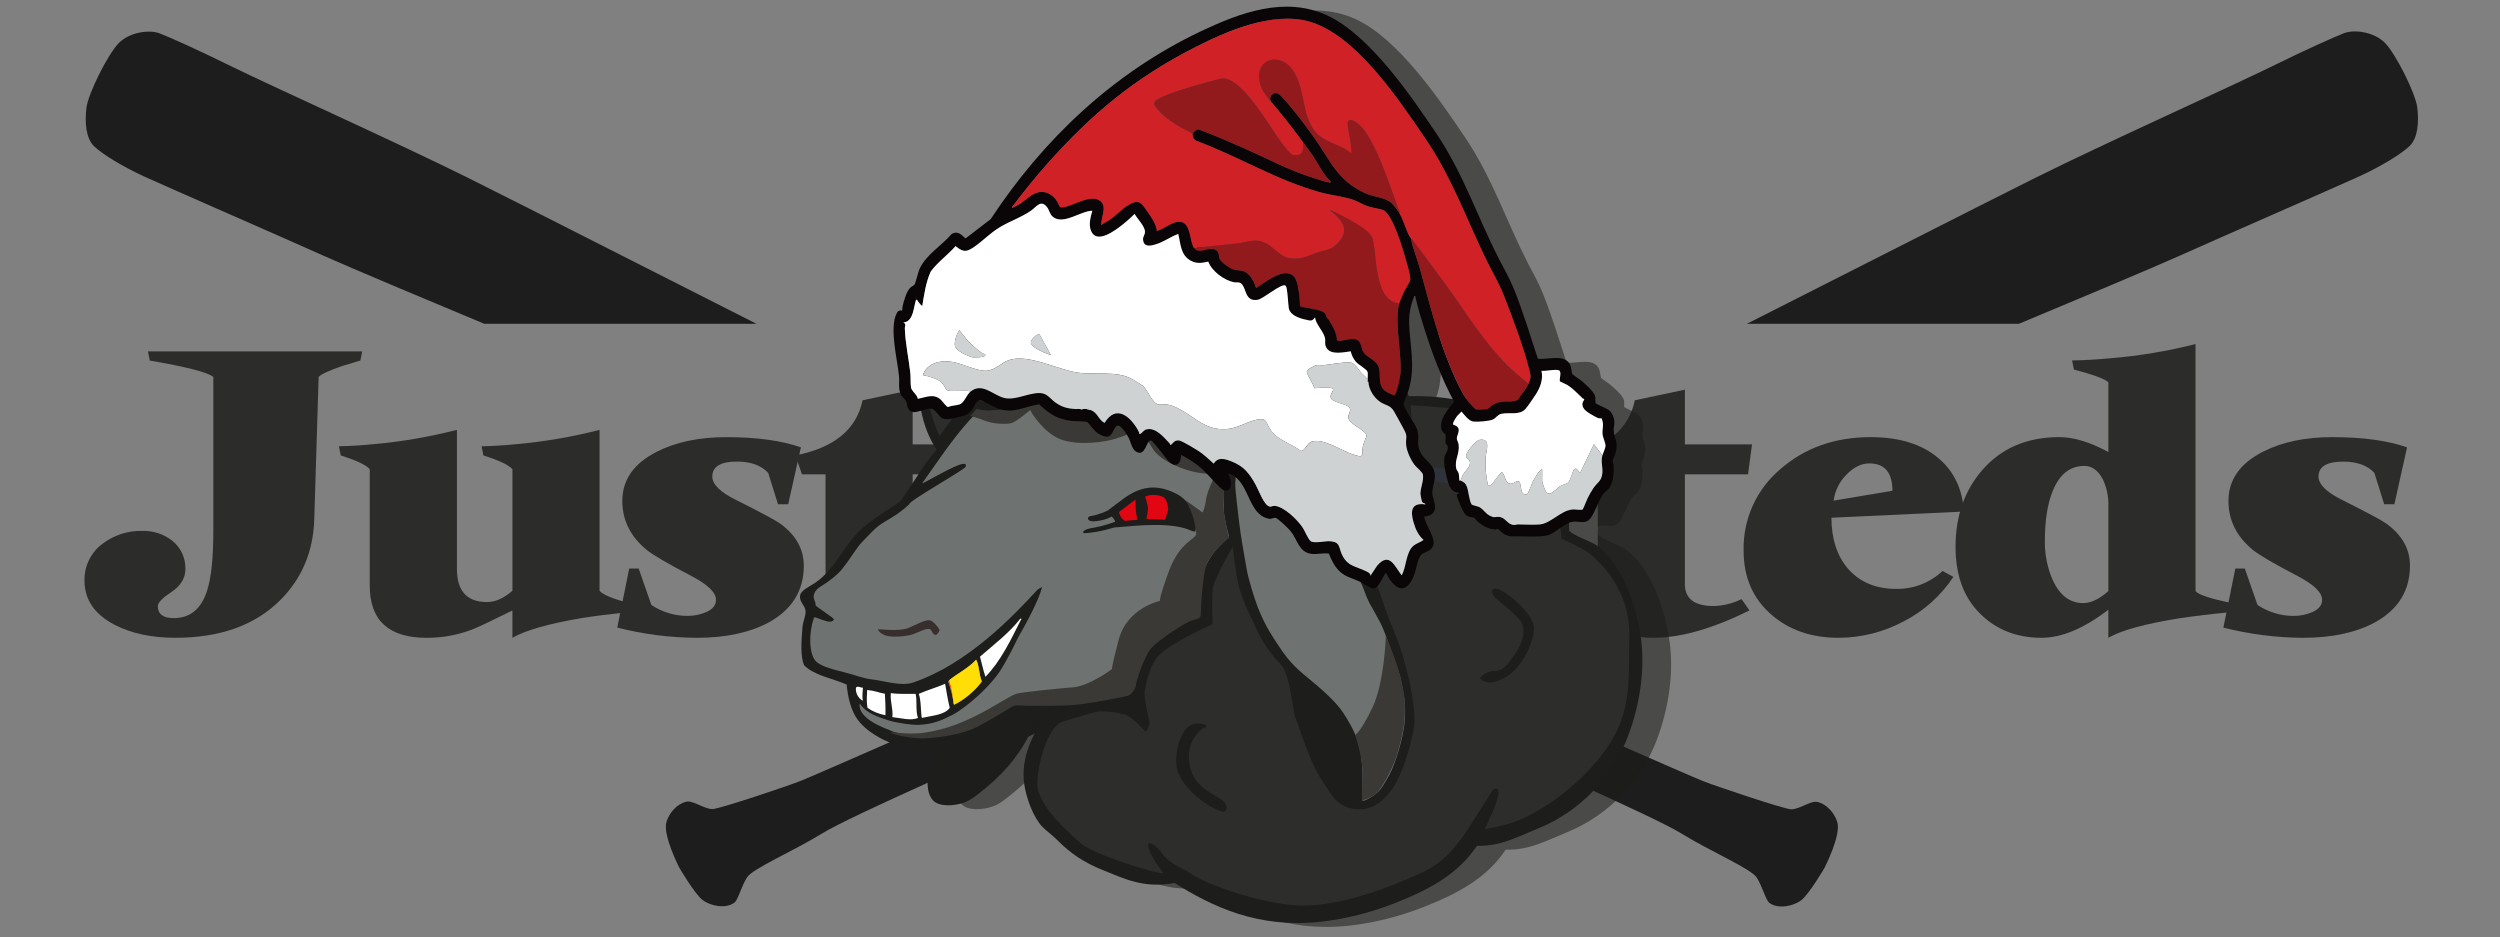 <svg viewBox="0 0 1066.67 400" version="1.1" xmlns:xlink="http://www.w3.org/1999/xlink" xmlns="http://www.w3.org/2000/svg" id="svg2">
  
  <rect x="0" y="0" width="1066.67" height="400" fill="#808080" stroke="none"/>
  
  <defs>
    <style>
      .st0 {
        fill: none;
      }

      .st1 {
        opacity: .54;
      }

      .st1, .st2, .st3 {
        fill: #1d1d1b;
      }

      .st4, .st5, .st2, .st6, .st7, .st8, .st9 {
        fill-rule: evenodd;
      }

      .st4, .st10 {
        fill: #fff;
      }

      .st5, .st11 {
        fill: #2e3439;
      }

      .st12 {
        fill: #372e2d;
      }

      .st13 {
        fill: #ffdd07;
      }

      .st14 {
        fill: #0a0607;
      }

      .st15 {
        fill: #d02127;
      }

      .st16 {
        fill: #1d1d1d;
      }

      .st17 {
        fill: #921a1d;
      }

      .st6 {
        fill: #6e7271;
      }

      .st18 {
        fill: #cfd2d3;
      }

      .st7 {
        fill: #3a3936;
      }

      .st19 {
        fill: #ff4d00;
      }

      .st20 {
        fill: #2c2c2b;
      }

      .st8 {
        fill: #e20613;
      }

      .st9 {
        fill: #2d2d2b;
      }

      .st21 {
        clip-path: url(#clippath);
      }
    </style>
    <clipPath id="clippath">
      <rect height="400" width="1066.67" y="0" class="st0"></rect>
    </clipPath>
  </defs>
  <g id="g10">
    <g id="g12">
      <g class="st21">
        <g id="g14">
          <g id="g20">
            <path d="M206.64,138.15h116.1c-28.11-14.16-97.15-49.38-122.86-62.18-29.98-14.92-83.42-38.94-100.19-47.19-16.77-8.25-26.77-12.61-31.35-14.46-4.58-1.86-13.03-.59-17.63,4.02-4.6,4.6-13.08,21.55-13.83,27.65-.74,6.08-.3,13,3.27,16.42,3.57,3.43,12.38,8.8,21.72,13.06,9.35,4.26,62.89,27.64,75.81,33.48,10.46,4.73,50.52,21.54,68.95,29.21" class="st16" id="path22"></path>
          </g>
          <g id="g24">
            <path d="M428.46,295.12c-17.55,7.87-80.82,35.68-86.67,37.99-6.32,2.51-34.47,11.89-37.6,12.08-3.12.21-7.8-3.21-10.55-3.2-2.76,0-7.43,3.05-9.25,8.6-1.83,5.54,5.46,19.64,5.46,19.64,0,0,6.45,11.04,9.85,13.71,3.4,2.67,10.01,3.95,13.67,1.17,1.56-1.18,2.93-7.02,5.39-10.8,2.47-3.78,19.89-11.21,32.17-18.8,12.28-7.6,74.25-34.3,89.28-41.91,6.12-3.1,22.82-10.53,40.89-18.47h-52.64Z" class="st16" id="path26"></path>
          </g>
          <g id="g28">
            <path d="M1031.38,45.88c-.75-6.09-9.24-23.03-13.84-27.63-4.6-4.61-13.05-5.88-17.63-4.01-4.58,1.86-14.57,6.21-31.35,14.46-16.78,8.25-70.22,32.27-100.19,47.19-25.76,12.83-95.05,48.17-123.04,62.27h116.05c18.35-7.63,58.69-24.56,69.19-29.31,12.93-5.84,66.46-29.22,75.81-33.49,9.35-4.25,18.15-9.64,21.72-13.06,3.57-3.42,4.02-10.34,3.27-16.43" class="st16" id="path30"></path>
          </g>
          <g id="g32">
            <path d="M774.63,342.09c-2.75,0-7.44,3.41-10.55,3.2-3.12-.19-31.27-9.57-37.6-12.08-5.87-2.33-69.65-30.36-86.88-38.09h-52.63c18.15,7.97,34.95,15.46,41.1,18.57,15.03,7.6,77,34.31,89.28,41.91,12.28,7.6,29.7,15.02,32.17,18.81,2.46,3.78,3.83,9.62,5.39,10.8,3.66,2.78,10.27,1.5,13.68-1.16,3.4-2.67,9.84-13.72,9.84-13.72,0,0,7.28-14.09,5.46-19.63-1.82-5.54-6.49-8.6-9.25-8.61" class="st16" id="path34"></path>
          </g>
          <g id="g36">
            <path d="M154.53,149.93l-.77,3.89c-2.89.83-5.47,1.61-7.75,2.34-5.47,1.86-8.82,3.42-10.06,4.66l-1.86,60.71c-.41,13.69-5.21,25.17-14.4,34.4-10.74,10.8-25.71,16.2-44.92,16.19-10.01,0-18.58-1.82-25.71-5.45-8.67-4.46-13.01-10.79-13.01-18.99-.06-3.05.61-6.07,1.96-8.81,1.35-2.73,3.33-5.1,5.78-6.9,4.9-3.71,10.91-5.64,17.04-5.45,4.59-.12,9.08,1.37,12.69,4.21,1.79,1.43,3.22,3.25,4.19,5.34.96,2.07,1.44,4.35,1.39,6.65,0,3.95-1.96,7.21-5.88,9.81-3.93,2.59-5.89,4.61-5.89,6.07,0,3.42,2.27,5.13,6.81,5.13,7.02,0,11.77-3.94,14.25-11.83,1.75-5.39,2.62-13.85,2.63-25.37v-65.7c-2.38-1.97-11.42-4.3-27.11-7l-.78-3.89h91.38Z" class="st20" id="path38"></path>
          </g>
          <g id="g40">
            <path d="M268.49,257.33l-.77,3.9c-7.15.73-13.67,1.56-19.57,2.49-14.08,2.39-23.93,5.19-29.52,8.41v-11.67c-9.17,4.57-14.99,7.32-17.46,8.25-6.13,2.29-12.62,3.45-19.16,3.42-16.17,0-24.25-7.41-24.25-22.26v-49.66c-1.44-1.76-5.57-3.73-12.38-5.91l-.77-3.89c4.95-.1,10.01-.41,15.18-.94,11.86-1.06,23.62-3.1,35.16-6.07v59.31c0,9.45,4.28,14.17,12.85,14.17,3.51,0,7.12-1.6,10.84-4.83v-51.83c-1.45-1.77-5.58-3.74-12.39-5.92l-.77-3.89c4.95-.1,10.02-.41,15.17-.94,11.87-1.06,23.63-3.09,35.16-6.06v68.65c1.35,1.65,5.59,3.42,12.71,5.28" class="st20" id="path42"></path>
          </g>
          <g id="g44">
            <path d="M342.97,241.3c0,10.59-4.91,18.63-14.72,24.13-8.16,4.46-18.48,6.7-30.97,6.7-11.44-.06-22.83-1.53-33.92-4.36l5.11-25.21h4.03l5.42,15.56c4.5,3,9.77,4.62,15.18,4.66,2.96.05,5.9-.56,8.6-1.79,2.52-1.2,3.79-2.88,3.79-5.05,0-3.12-3.45-6.49-10.38-10.12-10.12-5.29-16.52-9.03-19.21-11.21-6.92-5.71-10.38-12.66-10.38-20.86,0-9.03,4.91-16.03,14.71-21.01,8.16-4.15,18.02-6.22,29.58-6.22,13.01,0,23.64,1.45,31.91,4.35l-5.42,24.29h-4.34l-4.19-13.39c-3-3.22-7.43-4.83-13.32-4.83-7.02,0-10.53,2.13-10.53,6.37,0,3.33,3.35,6.65,10.06,9.97,10.74,5.39,17.04,8.77,18.9,10.12,6.71,4.88,10.06,10.85,10.07,17.9" class="st20" id="path46"></path>
          </g>
          <g id="g48">
            <path d="M418.06,189.62l-1.7,12.77h-26.95v46.85c0,6.22,4.13,9.34,12.39,9.34,4.08-.14,8.1-1.15,11.77-2.96l3.41,4.82c-15.69,7.79-29.33,11.68-40.89,11.68-15.9,0-23.86-6.49-23.85-19.46v-50.27h-10.07l-2.79-8.1c16.52-3.22,26.07-11.05,28.65-23.51l21.37-4.51v23.35h28.65Z" class="st20" id="path50"></path>
          </g>
          <g id="g52">
            <path d="M538.36,149.93l-3.56,28.95-3.73-.77c-2.05-5.21-4.38-10.3-6.97-15.25-4.46-1.42-9.11-2.1-13.78-2.03-4.77-.06-9.53.63-14.1,2.03v41.25c6.2-.41,14.97-1.35,26.33-2.79,3.08-4.49,5.87-9.17,8.37-14.01l3.71-.78v42.66l-3.71-.78c-1.55-2.9-4.34-7.58-8.37-14.01-4.75-.82-13.53-1.6-26.33-2.33v45.3c2.9,1.97,11.93,4.31,27.11,7.01l.77,3.89h-91.38l.78-3.89c2.89-.83,5.47-1.61,7.74-2.34,5.37-1.77,8.72-3.32,10.07-4.67v-96.51c-1.96-1.97-7.9-4.31-17.81-7l-.78-3.89h105.64Z" class="st20" id="path54"></path>
          </g>
          <g id="g56">
            <path d="M601.37,268.23h-68.16l.78-3.89c2.9-.83,5.43-1.6,7.59-2.34,5.17-1.76,8.05-3.32,8.68-4.66v-57.75c-1.45-1.45-6.36-3.27-14.72-5.44l-.77-3.74c5.47-.1,10.89-.41,16.26-.94,12.28-1.09,24.46-3.18,36.4-6.22v74.1c1.64,1.97,6.04,4.25,13.17,6.85l.77,4.05ZM588.2,159.26c0,5.09-2.27,9.34-6.82,12.76-4.05,3.09-9.01,4.73-14.08,4.67-5.68,0-10.17-1.61-13.47-4.83-1.47-1.39-2.62-3.09-3.4-4.96-.77-1.88-1.15-3.9-1.09-5.93,0-5.09,2.27-9.39,6.82-12.92,4.14-3.29,9.28-5.05,14.56-4.98,4.53-.15,8.95,1.35,12.47,4.2,3.36,2.8,5.04,6.79,5.04,11.98h0Z" class="st20" id="path58"></path>
          </g>
          <g id="g60">
            <path d="M672.44,189.62l-1.71,12.78h-26.94v46.85c0,6.22,4.12,9.34,12.39,9.34,4.09-.14,8.1-1.15,11.77-2.96l3.41,4.82c-15.69,7.79-29.33,11.68-40.89,11.68-15.9,0-23.85-6.49-23.85-19.46v-50.27h-10.07l-2.79-8.1c16.52-3.22,26.07-11.05,28.65-23.51l21.37-4.51v23.35h28.65Z" class="st20" id="path62"></path>
          </g>
          <g id="g64">
            <path d="M747.53,189.62l-1.7,12.76h-26.95v46.86c0,6.22,4.13,9.34,12.4,9.34,4.09-.14,8.1-1.15,11.77-2.96l3.41,4.82c-15.7,7.78-29.33,11.68-40.89,11.68-15.9,0-23.85-6.49-23.85-19.46v-50.27h-10.06l-2.79-8.1c16.52-3.21,26.07-11.05,28.65-23.51l21.37-4.52v23.35h28.65Z" class="st20" id="path66"></path>
          </g>
          <g id="g68">
            <path d="M837.95,218.26l-56.53,2.64c0,8.92,2.32,16.14,6.97,21.64,5.06,5.82,11.93,8.72,20.6,8.72,7.34.15,14.45-2.59,19.82-7.63l4.65,2.49c-5.34,8.06-12.64,14.6-21.22,19-8.58,4.59-18.15,7-27.87,7-11.46,0-20.96-3.27-28.5-9.81-7.96-6.85-11.93-15.98-11.93-27.39-.15-6.59,1.18-13.14,3.89-19.15,2.71-6.01,6.71-11.33,11.74-15.56,10.43-9.13,23.28-13.69,38.56-13.7,12.18,0,21.79,2.96,28.81,8.87,6.71,5.59,10.38,13.23,10.99,22.88M807.44,209.39c0-7.79-3.3-11.67-9.91-11.67-3.3,0-6.5,1.56-9.6,4.67-3.05,3.01-5.01,6.95-5.58,11.21l25.09-4.2Z" class="st20" id="path70"></path>
          </g>
          <g id="g72">
            <path d="M952.23,257.33l-.77,3.89c-7.72.73-14.72,1.56-21,2.49-15.03,2.39-25.32,5.19-30.89,8.41v-11.99c-10.35,7.99-19.87,11.99-28.56,11.99-10.56,0-19.31-3.46-26.24-10.36-6.93-6.9-10.4-16.36-10.4-28.41,0-13.07,3.77-23.96,11.31-32.69,8.16-9.44,19.15-14.16,32.99-14.16,6.09,0,13.07,2.12,20.91,6.37v-29.74c-1.45-1.45-6.35-3.27-14.71-5.44l-.77-3.9c5.47-.09,10.89-.41,16.26-.93,12.28-1,24.45-3.03,36.4-6.07v105.38c1.13,1.55,6.29,3.27,15.48,5.13M899.57,252.2v-36.43c.11-3.86-.69-7.71-2.33-11.21-1.98-3.84-4.62-5.76-7.94-5.77-6.13,0-10.65,3.63-13.55,10.9-2.19,5.5-3.28,12.55-3.27,21.17-.09,5.9,1.13,11.75,3.57,17.12,3.01,6.23,7.27,9.34,12.78,9.34,3.31,0,6.9-1.71,10.74-5.13" class="st20" id="path74"></path>
          </g>
          <g id="g76">
            <path d="M1028.25,241.3c0,10.59-4.91,18.63-14.71,24.13-8.16,4.46-18.48,6.7-30.98,6.7-11.44-.06-22.83-1.53-33.92-4.35l5.11-25.22h4.03l5.42,15.56c4.5,3,9.77,4.63,15.18,4.67,2.96.05,5.9-.56,8.6-1.79,2.52-1.2,3.79-2.89,3.79-5.07,0-3.11-3.45-6.49-10.38-10.11-10.11-5.3-16.52-9.03-19.2-11.21-6.92-5.71-10.38-12.66-10.38-20.86,0-9.02,4.91-16.03,14.72-21.02,8.16-4.15,18.01-6.22,29.58-6.22,13.01,0,23.64,1.45,31.91,4.36l-5.42,24.29h-4.34l-4.18-13.39c-3-3.22-7.43-4.82-13.32-4.82-7.02,0-10.53,2.13-10.52,6.38,0,3.32,3.35,6.65,10.06,9.97,10.74,5.39,17.04,8.77,18.9,10.12,6.71,4.88,10.06,10.84,10.06,17.9" class="st20" id="path78"></path>
          </g>
          <path d="M711.95,270.9c-2.49-13.45-7.67-27.43-16.87-35.4-3.78-3.27-9.06-3.96-13.23-7.28-.02-1.26-.06-2.42-.12-3.52.2-.09.4-.16.6-.23,2.95-.96,5.59,1.08,8-1.1,2.11-1.9,3.9-8.13,5.96-10.9.8-1.08,2-1.73,2.75-2.88,1.66-2.56,1.9-6.24,1.75-9.21-.03-.72-.49-1.48-.45-2.11.05-.82,1.13-2.82,1.39-3.92,1.07-4.53-.9-5.6-.95-9.25-.02-1.27.44-2.48.25-3.98-.22-1.74-1.09-3.65-2.57-4.66-.75-.52-5.24-2.51-5.4-2.76-.18-.29.02-2.14-.16-2.92-.48-2.06-4.37-5.4-6.04-6.81-.58-.49-3.55-2.42-3.68-2.61-.34-.51-.43-2.88-.95-4-2.29-4.93-9.59-2.16-13.82-2.64-3.19-9.77-6.21-19.66-10-29.22-2-5.05-4.15-8.58-6.55-13.26-9.2-17.97-15.13-36.31-26.63-53.41-11.02-16.38-28.61-42.19-46.62-50.56-18.08-8.41-37.25-1.22-54.08,6.78-37.18,17.65-67.1,45.96-89.6,80.12l-10.61,8.15c-.74.11-2.71-3.88-6.06-1.79-4.24,4.95-11.05,8.93-13.69,14.95-.67,1.54-1.62,5.87-2.16,6.68-.18.27-1.32.77-1.87,1.34-1.57,1.66-2.73,5.77-3.22,8.02-.1.45-.06,1.56-.12,1.62-.24.24-1.38-.73-2.38,1.24-3.24,6.39.39,19.72,1.03,27.01.24,2.72-.49,5.08.85,7.71.55,1.08,1.81,1.91,2.21,2.88.37.91.29,1.93.81,2.94,1.13,2.2,3.3,1.65,5.54.96,1.26,6.32,3.51,12.06,6.61,16.63-5.9,6.67-10.19,14.95-15.55,22.16-5.09,3.43-10.21,6.36-15.22,10.59-9.31,7.85-11.85,17.88-21.17,24.15-2.11,1.42-5.91,3.03-6.29,5.29-.47,2.78,2.07,4.12,2.32,6.61.19,1.95-1.11,4.42-1.32,6.95-.52,6.21-.9,12.39.66,16.21,4.38,4.45,12.09,5.55,18.19,8.27.53,5.68,1.9,11.09,4.63,14.89,5.22,7.26,19.13,14.05,32.42,12.9-1.51,5.68-4.64,16.6-.33,21.5,2.71,3.08,9.34,2.53,13.56.99,3.23-1.17,6.46-4.02,9.59-6.62,8.26-6.82,15.23-15.35,19.52-25.47.97-2.29,1.61-5.59,5.29-4.3-5.23,6.88-10.48,17.39-8.93,28.45.9,6.46,4.03,14.36,7.61,18.19,1.71,1.83,4.24,3.58,6.29,5.62,5.99,5.99,11.28,9.67,20.18,13.23,8.95,3.58,16.97,7.66,30.1,5.29,16.01,10.09,35.69,19.46,62.19,16.54,10.94-1.21,21.63-3.96,31.76-7.94,15.87-6.24,27.21-12.83,35.07-24.48,10.22.24,17-3.74,25.8-7.28,18.3-7.36,32.07-22.18,38.71-39.7,5.11-13.49,7.67-29.99,4.96-44.66ZM616.19,128.37c1.06,4.69,2.49,9.41,3.95,13.99,3.21,10.08,7.03,20.22,11.98,29.57-5.95-.99-12.27-1.37-18.75-1.27-.19-.41-.37-.83-.55-1.25.29-.74.53-1.39.63-1.77,2.78-9.94.41-18.17.08-28.03-.14-4.28.67-7.68,2.14-11.64.71-.07.43,0,.53.4Z" class="st1"></path>
          <g>
            <polygon points="361.97 279.5 365.17 301.31 379.16 309.53 395.36 310.9 427 296.69 444.13 267.36 449.06 243.98 396.92 273.66 361.97 279.5" class="st4"></polygon>
            <path d="M404.57,290.76c1.07,2.9,1.9,6.04,2.32,9.59,4.06-1.9,8.93-5.84,11.91-9.92-1.15-2.6-.97-6.53-2.32-8.93-3.37,3.69-8.06,6.05-11.91,9.26Z" class="st19"></path>
            <path d="M682.79,233.86c-3.78-3.27-9.06-3.96-13.23-7.28-.09-4.93-.36-8.42-1.66-12.24-4-11.8-13.59-25.52-21.83-32.75-10.95-9.61-27.37-12.86-44.99-12.57-6.15-13.59-10.71-27.97-22.5-35.73-8.74-5.75-19.58-8.64-32.75-9.59-2.75-.2-6.61.44-9.26-.33-2.24-.65-6.61-6.2-8.27-7.61-3.12-2.65-6.4-6.58-8.93-7.94-8.1-4.35-20.88-7.65-33.08-6.29-10.46,1.17-19.15,6.3-28.45,9.92-3.01,1.84-5.01,6.21-8.6,6.62-2.39.27-4.93-1.45-6.62-1.65-13.31-1.58-21.53,1.82-28.78,6.62-3.36,2.23-7.63,5.13-9.59,7.94-.9,1.29-1.25,3.23-2.32,4.63-3.8,4.99-8.72,12.59-9.59,19.52-1.73,13.75,1.09,27.58,7.28,36.72-5.9,6.67-10.19,14.95-15.55,22.16-5.09,3.43-10.21,6.36-15.22,10.59-9.31,7.85-11.85,17.88-21.17,24.15-2.11,1.42-5.91,3.03-6.29,5.29-.47,2.78,2.07,4.12,2.32,6.61.19,1.95-1.11,4.42-1.32,6.95-.52,6.21-.9,12.39.66,16.21,4.38,4.45,12.09,5.55,18.19,8.27.53,5.68,1.9,11.09,4.63,14.89,5.22,7.26,19.13,14.05,32.42,12.9-1.51,5.68-4.64,16.6-.33,21.5,2.71,3.08,9.34,2.53,13.56.99,3.23-1.17,6.46-4.02,9.59-6.62,8.26-6.82,15.23-15.35,19.52-25.47.97-2.29,1.61-5.59,5.29-4.3-5.23,6.88-10.48,17.39-8.93,28.45.9,6.46,4.03,14.36,7.61,18.19,1.71,1.83,4.24,3.58,6.29,5.62,5.99,5.99,11.28,9.67,20.18,13.23,8.95,3.58,16.97,7.66,30.1,5.29,16.01,10.09,35.69,19.46,62.19,16.54,10.94-1.21,21.63-3.96,31.76-7.94,15.87-6.24,27.21-12.83,35.07-24.48,10.22.24,17-3.74,25.8-7.28,18.3-7.36,32.07-22.18,38.71-39.7,5.11-13.49,7.67-29.99,4.96-44.66-2.49-13.45-7.67-27.43-16.87-35.4ZM368.15,298.99c-1.87-1-3.22-3.22-2.95-5.58.65-.95,2.06.11,2.98,0-.16,2.03-.36,4.04-.03,5.58ZM377.8,305.19c-3.13-.69-5.33-1.54-7.67-3.18-.61-3.77-.1-5.51-.15-7.62,3.66.38,4.75,1.13,7.58,1.61.17,3.79.31,5.05.23,9.19ZM380.75,305.98c.36-4-1.02-6.26-.66-10.26,3.13.51,6.99.29,10.59.33.69,3.05-.08,7.58.99,10.26-3.07,1.37-7.5-.03-10.92-.33ZM393.32,306.31c-.5-2.23-.26-7.54-1.32-10.26,3.59-1.59,7.63-2.73,11.25-4.3.64,3.44,1.14,7.02,1.98,10.26-2.28,3.12-7.52,3.28-11.91,4.3ZM406.89,300.35c-.42-3.55-1.25-6.69-2.32-9.59,3.85-3.21,8.54-5.58,11.91-9.26,1.35,2.4,1.17,6.33,2.32,8.93-2.98,4.08-7.85,8.02-11.91,9.92ZM435.67,264.29c-4.43,8.81-8.66,17.8-15.22,24.48-.91-2.73-1.55-5.73-2.32-8.6,5.96-5.18,12.32-9.95,17.2-16.21.59-.09.68.31.33.33Z" class="st3"></path>
            <path d="M443.49,172.11c7.39,4.56,14.23,9.81,27.13,6.62,2.46-.61,7.08-2.27,10.58-3.64,2.79-1.09,7.28-5.11,8.93-4.96,0,0,5,7.57,5.62,9.26,3,2.41,2.2,4.85,8.63,8.07,4.14,2.76,10.91,3.45,19.18,3.45,8.96-1.03,13.07-3.09,16.43-5.51,2.87-2.07,6.05-2.69,6.05-2.69,1.99,1.77,3.97,3.63,6.95,5.95,1.97,1.53,5.81,3.02,6.29,6.29.29,2.04,2.54,19.97,8.52,29.62,2.06,6.4,10.65,17.45,14.24,27.34,2.44,6.71,2.99,6.2,6.02,12.18,2.32,3.67,4.91,12.02,6.62,16.65.57,1.54,2.48,6.97,2.76,8.27,1.36,6.42,2.59,11.04,1.87,19.08-.61,6.88-3.95,17.83-6.47,22.39-2.13,3.85-3.65,6.77-6.43,8.71-1.84,1.29-4.48,2.89-5.28,2.32,0,0,.31-10.51,0-15.22-.61-9.16-3.12-14.53-7.92-22-2.97-4.62-8.63-9.57-11.6-12.08-7.81-6.61-10.45-8.03-16.66-17.56-1.91-2.93-5.17-7.58-8.27-15.51-1.61-4.11-4.16-12.57-4.82-16.54-1.38-8.27-2.41-13.44-3.1-19.3-.22-1.84-1.83-14.77-1.72-16.89.23-4.37,1.06-11.64-.49-13.13-5.83,10.71-4.45,16.23-4.45,24.5.46,3.91.92,5.97,2.3,11.03-5.94,5.94-8.75,8.66-11.49,16.54-.7,2.01-.99,7.25-.92,9.8.06,2.25,0,7.28,0,7.28-.98,1.16-3.16,1.37-4.63,1.98-8.16,3.39-17.69,9.99-21.17,19.19-1.32,3.48-1.3,11.44-4.96,12.57-5.34,1.65-10.46,2.77-16.9,3.28-3.38.27-7.6.72-11.22,1.02-4.25.35-9.15.42-13.23.33-2.09-.05-4.31-.99-6.29-.66-2.44.41-4.38,1.29-7.29,2.99-2.68,1.56-6.89,4.94-10.34,6.09-5.55,1.85-8.85,3.05-14.24,4.14-1.25.25-5.58.93-6.84,1.01-4.69.29-7.81-.42-13.61-2.16-4.31-1.71-15.39-5.61-14.47-12.06,2.98,4.36,7.56,5.62,12.41,7.24,3.1,1.03,10.22,1.99,12.41,1.9,6.84-.29,9.87-1.88,14.82-4.31,2.75-1.35,7.91-5.37,11.03-8.27,3.18-2.96,5.13-5.09,7.24-7.7,2.41-2.99,3.45-5.05,5.97-9.65,1.73-3.14,3.3-6.68,4.25-8.33,2.72-4.72,8.16-14.53,9.77-20.74-.83.89-1.29.51-2.3,1.61-10.2,11.04-29.42,31.34-52.79,39.31-5.23,1.78-12.54-.8-17.53-1.32-3.6-.38-7.24-1.89-11.58-2.98-3.79-.95-9.39-2.29-11.94-4.34-3.55-2.85-3.53-12.55-1.38-18.61-.57-2.26,7.24,3.45,8.61.34.27-.6-7.86-5.54-7.81-6.09.13-1.49-.98-2.39-.8-3.91.37-3.21,3.45-4.13,6.2-6.2,3.57-2.69,5.04-3.92,7.93-7.93,1.21-1.68,4.84-7.25,6.55-8.96,3.49-3.49,5.56-6.25,9.65-8.61,3.95-2.29,7.22-4.37,10.45-7.47-.16-1.48,23.84-14.81,24.01-15.97.42-.53.51-2.06-3.1-.69-5.39,2.05-15.95,8.48-15.39,7.7,7.82-10.88,14.34-21.31,24.12-31.01,5.98.8,14.21-.58,18.66-3.39,2.7-1.32,4.31-4.31,7.28.33M501.63,210.54c-4.88-2.41-9.61-3.43-15.16-1.61-5.06,1.66-9.02,5.4-13.32,8.5.07.17-1.99,1.14-3.45,1.61-1.8.58-3.12,1.01-4.36,1.15-1.55.17-1.72,2.07.69,2.24,1.02.07,3.25-.22,5-.69,1.91-.51,3.3-1.4,3.39-1.31.56.61,1.12,1.23,1.4,2.12.06.19-6.23,2.16-8.41,2.46-6.2.86-5.18,2.24-5.17,2.41.01.21,3.85-.12,7.41-.86,3.29-.68,6.31-1.78,6.27-1.53,10.32-.91,24.36-2.37,32.52,1.47.54.26,1.04.09,1.52.4-.03-.76.44-1.19.34-1.9-.86-6.63-2.88-11.62-8.67-14.47" class="st6"></path>
            <path d="M374.7,268.43s8.61,1.03,12.41-.34,8.38-4.48,10.45-3.1,3.33,3.79,3.33,3.79c0,0-1.49,4.48-3.45.34-1.06-2.25-5.86,1.03-8.61,1.72-2.76.69-8.96,1.38-11.72,0-2.76-1.38-2.41-2.41-2.41-2.41" class="st12"></path>
            <path d="M400.89,186.07s-9.65-19.3-3.45-34.46c6.2-15.16,18.95-27.57,24.81-29.29s15.51-2.41,21.71-1.38c6.2,1.03,8.27-.34,8.27-.34,0,0,3.79-1.03,8.27-4.48s17.23-10.68,24.47-11.37c7.24-.69,21.02,0,31.01,5.51,9.99,5.51,16.89,15.51,16.89,15.51,0,0,6.2,13.09,7.58,16.2,1.38,3.1,6.2-1.03-1.03-13.78.84,0,.4.34,1.38.34,3.79,0,25.16-1.03,34.12,7.93,8.96,8.96,12.41,14.82,15.51,21.37,1.55,3.27,4.26,8.31,5.51,11.03,1.25,2.71,3.1,15.85,3.1,15.85,0,0,4.48,2.07,2.77-11.84,3.59.26,9.79.71,15.84,1.16,9.3.69,27.57,9.3,32.74,17.57,5.17,8.27,11.72,16.54,13.78,25.84,2.07,9.3,2.07,12.41,2.07,12.41,0,0,10.34,4.48,13.09,7.24,2.76,2.76,16.2,13.78,15.85,34.46-.34,20.68,1.03,33.43-11.03,49.62-12.06,16.2-30.67,27.91-41.7,30.67-3.81.95-6.75,1.58-8.97,1.98,10.7-21.97,3.46-16.8,3.46-16.8,0,0-11.47,18.27-13.09,20.33-2.94,3.72-7.35,10.38-16.89,14.82-14.82,6.89-36.87,15.16-53.76,14.13-16.89-1.03-41.7-9.99-46.87-14.82,0,0-7.1-2.65-10.34-7.24-4.14-5.86-11.72-8.27.34,8.27-1.03,1.03-29.64-7.93-34.8-12.41-5.17-4.48-19.3-16.54-18.95-26.19.34-9.65,4.82-23.43,10.34-25.84,0,0,12.75-4.14,15.85-4.48,2.27-.25,6.88.09,11.37,1.38,2.41.69,6.4,4.72,7.93,6.55,1.71,2.05,2.41-3.45,2.41-3.45,0,0-2.59-10.26-2.04-13.43.83-4.73,2.53-11.32,5.83-14.83,5.51-5.86,23.09-13.44,23.09-13.44,0,0-.34-9.65,0-14.47s8.61-18.61,8.61-18.61c0,0,1.45,13.28,2.76,17.57,2.41,7.93,5.17,12.41,7.24,17.23,2.07,4.82,6.4,11.48,9.99,14.82,4.82,4.48,5.51,21.02,6.89,23.78,1.38,2.76,5.51,17.92,11.37,26.53,3.85,5.66,5.86,11.37,14.82,12.06,3.17.24,9.3-.34,15.16-8.96,5.86-8.61,9.22-25.5,9.3-27.57.34-8.61-3.1-26.19-8.96-39.97-5.86-13.78-7.93-25.5-14.13-34.12-4.36-6.05-9.99-16.89-13.09-24.81-2.12-5.42-3.76-12.77-4.58-16.88,8.03-.7,6.3-3.11,6.3-3.11,0,0-8.69-1.13-10.96-2.67-3.33-2.28-7.66-5.47-8.69-7.32-1.72-3.1-7.24,0-7.24,0,0,0-9.42,6.55-22.4,6.55s-17.23-6.55-23.43-17.23l-2.07-5.51-2.41-1.38s-8.61,8.61-16.54,10.68-12.41,4.48-19.99.69c-4.31-2.15-9.7-4.26-9.67-7.22,0-.62,2.74-4.11,3.12-5.88.48-2.23-1.38-2.76-1.38-2.76,0,0-6.75,6.81-8,7.64-2.65,1.76-6.57,3.5-7.51,3.73-1.38.34-9.3,2.07-12.41,2.07-1.26,0-5.22-1.03-6.2-1.03-1.44,0-2.76.34-7.58-2.41-4.82-2.76-2.07,3.45-2.07,3.45l6.08,2.56-8.84,12.26Z" class="st9"></path>
            <path d="M477.39,218.47s.52,2.58,2.58,3.79l5.34-.52s-.52-2.24-.69-3.96-.17-4.65-.17-4.65l-7.06,5.34Z" class="st8"></path>
            <path d="M488.59,211.92s1.21,3.45,1.21,5-.69,4.48-.69,4.48l7.93.34s1.55-3.96,1.38-4.82-.41-4.19-2.41-5c-4.31-1.72-7.41,0-7.41,0" class="st8"></path>
            <path d="M416.69,174.42s10.33,3.5,22.22-4.77l1.78-.63s5.86,5.17,7.58,6.2c1.72,1.03,8.61,4.25,14.3,4.08s13.09-1.78,16.54-3.68,11.02-5.5,11.02-5.5c0,0,4.43,8.26,6.67,11.01,2.24,2.76,10.22,8.9,14.01,8.9s14.47,2.41,20.68-.17c6.2-2.58,14.54-7.17,14.54-7.17,0,0,3.59,3.22,5.27,4.59,1.68,1.37,7.24,5.69,7.24,5.69l2.24,9.13-15.51-9.3c-3.79,3.45-6.55,5.51-11.2,7.58-2.11.94-7.41,1.9-7.41,1.9l-.34-3.62.17-2.41s-1.21-2.07-2.24,1.38-1.72,5-1.72,5c0,0-5.51,0-11.72-1.03-4.91-.82-15.44-4.45-19.13-10.34-2.58-4.14-4.82-8.1-4.82-8.1,0,0-5.86,2.41-10.68,3.96-4.82,1.55-16.09,3.14-23.61.34-7.41-2.76-12.98-12.01-12.98-12.52,0,0-5.97,5.11-8.21,5.63s-7.68.32-11.09-1.04c-3.45-1.38-6.32-2.06-6.32-2.06l2.71-3.04Z" class="st7"></path>
            <path d="M591.28,271.36s-.52,19.64-5.69,30.5c-5.17,10.85-7.41,11.72-7.41,11.72,0,0,3.27,9.48,3.1,16.02s-.17,11.89-.17,11.89c0,0,4.14-.69,6.72-3.62,2.58-2.93,6.89-11.03,8.44-16.54,1.55-5.51,3.96-13.42,2.93-23.61-1.21-11.89-7.93-26.36-7.93-26.36" class="st7"></path>
            <path d="M519.43,201.06s-4.31,7.75-4.82,11.89-1.55,5.69-1.55,5.69l-7.06-5.11s1.95,3.79,2.76,6.2c.98,2.93,1.61,6.9,1.61,8.04,0,2.24-6.95,3.27-11.6,15.85-4.65,12.58-3.79,12.75-3.79,12.75,0,0-14.07,2.87-17.69,16.65-3.62,13.78-2.76,12.41-2.76,12.41,0,0-9.82,7.29-16.54,7.81-6.72.52-21.94,2.07-24.35,2.76-2.41.69-10.17,5.86-16.37,8.96-6.2,3.1-13.27,6.2-22.4,7.58-9.13,1.38-16.54-1.03-14.65.17s10.85,2.6,14.64,2.33c3.79-.26,15.34-1.13,23.09-5.43,7.75-4.31,12.23-7.06,13.27-7.75s1.72-1.03,3.79-.86,18.61.34,24.64-.34c6.03-.69,20.02-3.3,21.56-3.8,1.53-.51,3.43-3.09,3.43-4.47s3.62-12.58,6.55-15.85c2.93-3.27,14.47-11.03,17.57-11.89,3.1-.86,3.62-.69,3.62-3.62s.69-14.3,2.24-19.64,9.76-11.89,9.76-11.89c0,0-2.53-10.17-2.53-14.99s1.72-14.13,1.72-14.13l-4.14.69Z" class="st7"></path>
            <path d="M407,300.77c-.42-3.55-1.02-7.61-2.09-10.51,3.85-3.21,8.2-5.07,11.57-8.76,1.35,2.4,1.28,6.74,2.43,9.35-2.98,4.08-7.85,8.02-11.91,9.92" class="st13"></path>
            <path d="M497.72,127.84s.34,8.27,3.45,11.37,7.93,4.14,7.93,4.14c0,0,5.17,4.14.69,4.14s-11.37-2.41-13.78-6.2c-2.41-3.79-3.1-9.99-1.72-12.41s3.45-1.03,3.45-1.03" class="st11"></path>
            <path d="M593.52,205.03s-1.03-1.72,1.72-3.1c2.76-1.38,12.41-4.48,23.09-1.38,10.68,3.1,17.23,8.96,17.57,11.03s-1.38,4.14-2.41,3.79-8.96-8.27-16.54-9.3c-7.58-1.03-15.51-2.76-23.43-1.03" class="st5"></path>
            <path d="M637.63,254.65c-1.1-1.37-2.07-3.79,1.03-3.45,3.1.34,16.2,10.68,15.85,17.23-.34,6.55-5.51,16.89-12.41,20.68-6.89,3.79-8.96,1.38-10.34.69-1.38-.69,3.1-3.45,4.82-3.45s4.36.26,7.58-4.14c3.79-5.17,6.89-9.99,5.51-15.51-.86-3.44-10.68-10.34-12.06-12.06" class="st2"></path>
            <path d="M513.23,310.82s-6.92,4.24-5.86,14.13c1.03,9.65,8.27,12.75,12.75,15.51,5.01,3.09,3.04,6.41,1.38,5.86-9.3-3.1-17.92-12.06-19.3-18.26-1.38-6.2,1.38-15.85,5.17-18.26,3.79-2.41,10.34-.34,5.86,1.03" class="st2"></path>
            <g>
              <path d="M656.14,153.07c4.23.49,11.53-2.28,13.82,2.64.52,1.12.61,3.49.95,4,.12.19,3.1,2.12,3.68,2.61,1.67,1.41,5.56,4.75,6.04,6.81.18.78-.02,2.63.16,2.92.16.26,4.65,2.25,5.4,2.76,1.48,1.01,2.35,2.92,2.57,4.66.19,1.5-.27,2.71-.25,3.98.05,3.65,2.02,4.72.95,9.25-.26,1.09-1.35,3.1-1.39,3.92-.04.63.42,1.39.45,2.11.14,2.98-.1,6.66-1.75,9.21-.75,1.15-1.94,1.79-2.75,2.88-2.06,2.77-3.86,9-5.96,10.9-2.41,2.18-5.05.14-8,1.1-3.09,1.01-7.05,4.92-9.69,5.56-3.41.84-9.03.46-12.68.44-2.62-.02-3.76.38-6.29-1.18-.63-.39-2.07-1.91-2.3-1.95-.33-.06-.86.26-1.31.23-2.88-.24-5.19-1.58-7.37-3.37-.49-.4-.99-1.33-1.26-1.49-1.35-.84-2.52.05-4.09-1.73-.86-.98-3.74-7.31-3.47-8.27.14-.47,1.05-.21.78-.96-2.23.19-3.74-1.85-4.36-3.8-.94-2.96-2.24-8.23-1.73-11.26.26-1.55,1.73-2.58,1.43-4.63-.05-.32-.75-.73-.9-1.38-.25-1.08.2-2.77-.1-3.65-.11-.31-1.12-.84-1.49-1.72-1.71-4.08,2.68-9.38,5.21-12.24-5.25-9.67-9.23-20.22-12.58-30.72-1.46-4.58-2.89-9.3-3.95-13.99-.09-.41.19-.47-.53-.4-1.47,3.96-2.28,7.36-2.14,11.64.33,9.86,2.7,18.09-.08,28.03-.37,1.31-2.32,5.79-2.31,6.51.01.48,1.61,3.48,1.97,4.15,1.2,2.19,3.14,4.45,3.9,6.81,1.08,3.36-.55,5.74,1.28,9.43,2.04,4.12,6.21,4.98,6.21,10.38,0,2.2-1.11,4.88-1.1,6.97,0,2.53,2.23,5.87.56,8.3-.94,1.36-2.47,1.73-4.02,1.88.42,3.56,5.51,9.54,3.6,12.96-1.01,1.8-3.08,2.08-4.49,3.01-1.8,1.19-2.55,6.96-3.53,9.32-2.61,6.28-6.18,7.3-10.31,1.48-.47-.66-.92-1.88-1.31-2.38-.2-.26-.22-.21-.55-.16-1.1,1.53-2.85,6.3-4.94,6.39-1.58.07-4.39-2.15-5.94-2.87-2.88-1.35-5.74-1.89-8.25-4.06-2.34-2.02-3.85-5.06-4.95-7.9-2.47-.38-4.84.41-7.34.12-5.56-.65-6-6.1-9-9.73-.93-1.13-5.23-5.32-6.41-5.65-.57-.16-1.59.49-2.54.44-.58-.03-1.73-.43-2.28-.68-7.3-3.35-6.85-16.53-15.52-18.74,1.53,1.99,2.41,8.3-1.62,7.24-1.52-.4-7.4-7.36-9.22-8.99-2.82-2.52-5.76-4.39-9.11-6.15-.07,4.23-2.53,5.84-5.62,2.41-1.07-1.18-6.37-8.4-7.26-8.55-2-.35-2.22,7.31-6.35,4.76-1.75-1.08-2.26-4.05-3.07-5.76-.58-1.23-3.42-5.75-4.88-5.33s-1.99,4.23-3.93,4.66c-1.62.36-3.76-.84-5.02-1.83-1.07-.83-3.44-4.11-3.95-4.35-.82-.38-5.28-.32-6.73-.5-6.08-.73-9.4-2.99-13.78-7.06-6.23.94-10.84,4.05-17.24,1.94-1.69-.56-6.94-3.7-7.83-3.7-1.84,0-2.68,2.94-3.61,4.16-.46.6-1.6,1.66-2.27,2.02-1.05.56-5.94,1.68-7.26,1.84-3.96.5-4.13-1.62-6.41-3.72-2.88-2.66-9.06,3.5-11.26-.79-.52-1-.44-2.03-.81-2.94-.4-.97-1.66-1.8-2.21-2.88-1.34-2.63-.61-4.99-.85-7.71-.64-7.29-4.27-20.62-1.03-27.01,1-1.97,2.14-1,2.38-1.24.06-.06.02-1.17.12-1.62.49-2.25,1.65-6.36,3.22-8.02.55-.58,1.69-1.07,1.87-1.34.54-.8,1.49-5.14,2.16-6.68,2.64-6.03,9.45-10,13.69-14.95,3.36-2.08,5.32,1.91,6.06,1.79l10.61-8.15c22.5-34.16,52.42-62.47,89.6-80.12,16.84-7.99,36-15.18,54.08-6.78,18,8.37,35.6,34.17,46.62,50.56,11.5,17.1,17.42,35.44,26.63,53.41,2.4,4.69,4.55,8.21,6.55,13.26,3.79,9.56,6.81,19.45,10,29.22ZM652.09,163.8c1.18-2.68,1.19-3.1.46-5.95-2.48-9.72-7-21.9-10.7-31.33-2.3-5.87-5.05-10.28-7.74-15.81-8.59-17.66-14.72-35.21-25.97-51.66-11.34-16.6-29.51-44.13-49.47-49.84-15.64-4.48-35.36,4.11-49.26,11.24-25.3,12.97-43.44,28.03-62.24,49.12-5.4,6.06-10.51,12.39-15.39,18.88.21.4.65-.08.89-.18,3.43-1.45,4.91-3.41,7.7-5.15,3.99-2.49,8.18-1.09,10.64,2.7,1.56,2.4.39,3.22,4.01,2.3,3.96-1.01,11.12-5.56,14.79-2.1,2.6,2.44-.2,7.1.12,10.05,1.01-1.03,2.37-1.46,3.59-2.3,2.74-1.91,5.23-4.73,8.08-6.37,1.64-.94,3.39-1.86,5.2-.69.89.58,4.23,5.6,4.96,6.82.91,1.54,1.69,3.15,1.87,4.96,3.07-.65,6.63-4.21,9.92-3.9,4.71.45,4,8.23,5.87,11.21.15.25.52.15.54.18.03.03-.04.37.19.54,2.42,1.72,5.69-1.38,8.47.03,1.87.95,1.13,2.76,1.81,4.08s4.32,3.92,5.78,4.39c1.36.43,2.3.19,3.57.45,3.38.69,5.22,4.4,6.15,7.38,3.77-2.2,11.05-8.56,15.5-5.47,3.04,2.11,2.81,9.86,3.35,13.25.5.71,8.7,1.11,10.5,3.02.54.58.48,1.29.78,1.76.24.38.62.61.87,1.01,1.7,2.71,3.42,5.63,3.53,8.92,2.69.49,5.86-1.37,8.35-.44,2.17.8,1.86,3.78,3.04,5.52,1.37,2.01,4.82,3.1,6.06,5.45,1.74,3.31-.6,8.12,3.17,11.02.44.34,3.21,1.69,3.65,1.72.39.02.41-.12.57-.41.92-1.66,2.06-6.82,2.2-8.78.66-9.09-2.67-21.59-.55-29.86.26-1,1.43-3.54,1.91-4.65.63-1.44,2.53-4.28,2.84-5.46.35-1.31-1.47-7.19-1.94-8.9-1.28-4.61-5.35-18.32-9.25-20.74-.99-.61-5.17-1.19-6.82-1.75-2.24-.75-4.43-2.21-6.49-2.88-4.05-1.32-9.41-1.91-13.77-3.09-18.33-4.99-35.15-15.4-52.95-22-1.12-.38-1.88-2-1.6-3.09.13-.51,1.66-1.84,2.34-1.82,6.48,2.33,12.92,5.15,19.26,7.93,9.79,4.3,19.39,9.53,29.59,12.7,2.03.63,5.33,1.82,7.31,2.06.42.05.44.04.39-.39-3.37-3.17-5.22-7.48-7.76-11.25-1.28-1.9-2.69-3.64-4.02-5.48-4.4-6.11-9.04-11.9-13.92-17.67-.27-1.16-.1-2.23.94-2.94,1.87-1.28,3.09.33,4.29,1.6,4.53,4.82,9.61,11.62,13.47,17.05,6.95,9.8,9.8,18.2,21.64,23.6,3.74,1.71,8.75,1.73,11.51,4.42.84.82,2.4,2.9,3.04,3.92,1.98,3.2,3.02,7.9,4.82,10.71.07.11.18.19.27.27.02.08-.02.18,0,.27.71,3.77,2.6,8.39,3.67,12.26,4.49,16.15,8.22,32.03,15.29,47.35,1.54,3.34,3.6,7.59,5.94,10.38.35.42,2.39,2.55,2.67,2.68.7.32,4.34.05,5.16-.18.28-.08,1.62-1.39,2.25-1.77,3.75-2.23,6.84-.63,10.53-2.05,1.44-2.48,3.38-4.2,4.54-6.84ZM583.56,162.73c-.18-1.16.32-3.28-.14-4.28s-3.81-2.83-4.94-4.16c-1.07-1.26-1.79-2.8-2.16-4.4-2.94.38-8.17,1.61-10.16-1.21-1.33-1.89-.32-3.09-.94-4.95-.98-2.93-3.68-5.27-4.14-8.31-1.28,1.88-2.08,1.35-4.02.94-2.66-.57-6.57-1.85-7.16-4.88-.29-1.5-.5-8.95-1.38-9.6-1.68-1.22-9.49,5.65-11.94,6.03-5.48.84-4.67-4.84-6.89-6.86-.98-.89-2.22-.43-3.24-.64-4.16-.86-9.41-4.72-10.89-8.79-2.85.59-5.01,1.02-7.66-.5-4.2-2.41-4.09-7.07-5.17-11.29-3.24,1.14-6.13,3.34-9.43,4.36-1.83.56-4.77,1.4-5.43-1.14-.53-2,.49-2.41.66-3.92.26-2.36-3.3-5.74-4.4-7.87-1.57,1.53-3.33,3.17-5.09,4.54-2.99,2.34-10.99,8.56-13.48,2.79-1.18-2.74-.26-5.92.51-8.67-4.87,0-12.47,6.28-16.87,2.55-1.32-1.12-1.44-2.75-2.4-4.02-2.63-3.46-4.48-.3-6.72,1.31-4.21,3.01-9.19,4.59-13.6,7.28-4.01,2.44-7.05,5.68-10.75,8.25-3.41,2.37-4.67,2.41-8.01-.26-3.31,3.79-7.64,6.82-10.59,10.84-2.09,4.65-2.79,9.75-3.61,14.73-.89-.54-1.38-1.58-2.06-2.33-.16-.18.02-.51-.61-.34-1.01,3.17-1.14,9.42-5.36,9.64,1.42.87.55,1.43.59,2.54.22,6.35,1.65,12.7,2.35,19.01.21,1.9.02,4.39.29,6.14s2.59,2.98,2.92,4.86c3.58-.57,6.58-2.38,9.77.38.72.62,2.41,3.17,3.17,3.16,1.48-.7,3.3-.62,4.79-1.1,2.14-.68,2.91-4.02,4.76-5.55,4.89-4.03,9.62,1.54,14.28,2.72s10.39-2.21,15.25-2.08c3.18.09,4.29,2.34,6.63,4.02,2.93,2.11,5.22,2.59,8.81,2.83.62.04,1.25,0,1.87,0,.33.36.73.37,1.07,0,.53,0,1.08.03,1.61,0,.36.43,1.07.22,1.61.39,3.02.96,3.38,4.2,6.01,5.5,4.97-8.08,11.01-2.75,14.38,3.29.27.48.51.95.49,1.52,1.2-.31,1.65-1.68,2.93-2.02,4.01-1.06,7.49,3.36,9.92,5.9.16.17.25.43.27.66h.39c1.17-1.14,1.63-2.05,3.46-1.85,1.2.13,7.48,3.93,8.81,4.85,2.09,1.44,4.02,3.37,5.94,5.03,1.83-2.99,4.71-2.05,7.43-1,5.48,2.11,7.76,5.13,10.51,10.1,1.23,2.23,3.48,8.73,5.99,9.24.55.11,1.26-.37,1.97-.33,4.07.21,9.94,6.07,12.09,9.33.9,1.36,2.42,5.25,3.54,5.83,1.67.87,5.45-.11,7.46-.08,5.49.08,4.05,2.81,6.15,6.55,2.24,3.97,5.18,4.15,8.88,5.84,1.01.46,3.15,1.16,2.77,2.46l2.94-4.42c5.25-6.02,7.38.16,10.44,4.15,2.11-3.66,1.74-9.95,5.11-12.69,1.28-1.04,2.96-1.42,4.25-2.43-2.23-1.86-3.48-4.73-4.28-7.49-1.41-4.84-1-8.57,5.09-7.64-.14-.66-1.09-.55-1.36-.98-.22-.35-.77-2.94-.79-3.45-.09-2.54,1.49-5.65,1.06-8.27-.19-1.16-2.7-3.03-3.58-4.19-1.68-2.21-3.41-5.94-3.6-8.71-.21-3.01.79-3.25-.89-6.34-1.38-2.55-2.84-5.26-4.28-7.77-1.59-2.77-3.57-2.46-5.88-4.03-2.72-1.85-4.86-5.27-5.06-8.6-.04-.13-.14-.15-.26-.14ZM683.68,194.32c.32-1.16,1.41-3.16,1.33-4.4-.07-1.05-1.15-3.23-1.29-4.87-.13-1.53.27-3.02.22-4.23,0-.16-.44-2.2-.53-2.28-.06-.05-1.08.01-1.58-.16-.56-.19-2.68-1.4-3.31-1.78-1.7-1.04-3.83-2.48-3.29-4.78.1-.43.84-1.38.69-1.58-.02-.03-.45-.07-.66-.27-2.08-1.98-4.13-4.19-6.59-5.74-.56-.35-2.97-1.34-3.07-1.48-.52-.76.89-3.95-.39-4.7s-5.86.45-7.5.14c.77,3.81-.55,7.24-2.62,10.36-1.02,1.53-3.11,4.68-4.23,5.94-2.53,2.85-7.01,1.32-10.25,2.06-1.79.41-2.22,1.81-3.71,2.45-1.59.69-6.5,1.08-8.25.87-2.01-.24-3.83-2.83-5.08-4.29l-1.85,1.89c-.53.7-1.92,2.75-1.78,3.56.05.31,2.22.52,2.43,2.2.16,1.31-.87,2.87-.79,3.98.04.6.66,1.58.76,2.45.52,4.19-1.86,6.38-.99,10.35.13.59.76,1.15,1,1.94s.22,2.92.32,3.04.41-.02.5.03c1.49.73,2.11,1.12,2.73,2.76.65,1.75,1.02,6.11,1.97,7.4.39.53,2.62.69,3.69,1.4,1.57,1.04,2.26,2.59,4.23,3.53,1.94.93,1.8.35,3.58.42,3.04.12,3.56,3.22,6.5,3.45.68.05,1.17-.23,1.79-.23,2.91.02,6.27.23,9.12.02,4.78-.35,8.9-5.74,13.93-6.41,1.1-.15,4.1.44,4.54-.02.36-.37,1.65-3.91,2.13-4.83.69-1.32,1.61-3.05,2.44-4.25,1.79-2.61,3.55-2.88,3.85-6.58.2-2.49-.74-4.7,0-7.36Z" class="st14"></path>
              <path d="M414.11,167.02c-1.85,1.53-2.62,4.87-4.76,5.55-1.49.47-3.32.4-4.79,1.1-.76.02-2.45-2.54-3.17-3.16-3.19-2.77-6.2-.95-9.77-.38-.33-1.88-2.65-3.15-2.92-4.86s-.07-4.23-.29-6.14c-.71-6.31-2.13-12.66-2.35-19.01-.04-1.12.83-1.67-.59-2.54,4.22-.22,4.34-6.48,5.36-9.64.63-.17.45.17.61.34.68.76,1.17,1.79,2.06,2.33.82-4.99,1.52-10.09,3.61-14.73,2.95-4.03,7.28-7.06,10.59-10.84,3.34,2.67,4.6,2.62,8.01.26,3.7-2.57,6.75-5.81,10.75-8.25,4.41-2.69,9.39-4.26,13.6-7.28,2.24-1.61,4.09-4.77,6.72-1.31.97,1.27,1.08,2.9,2.4,4.02,4.4,3.73,12-2.54,16.87-2.55-.76,2.75-1.69,5.92-.51,8.67,2.49,5.77,10.49-.45,13.48-2.79,1.76-1.38,3.53-3.01,5.09-4.54,1.1,2.12,4.66,5.51,4.4,7.87-.17,1.5-1.18,1.92-.66,3.92.67,2.54,3.6,1.7,5.43,1.14,3.29-1.02,6.18-3.22,9.43-4.36,1.08,4.22.97,8.89,5.17,11.29,2.65,1.52,4.8,1.1,7.66.5,1.47,4.07,6.73,7.93,10.89,8.79,1.03.21,2.26-.25,3.24.64,2.22,2.02,1.41,7.69,6.89,6.86,2.46-.37,10.26-7.25,11.94-6.03.88.64,1.09,8.1,1.38,9.6.59,3.04,4.5,4.32,7.16,4.88,1.94.41,2.74.94,4.02-.94.46,3.03,3.16,5.38,4.14,8.31.62,1.86-.39,3.06.94,4.95,1.99,2.82,7.22,1.6,10.16,1.21.38,1.6,1.09,3.14,2.16,4.4,1.13,1.33,4.48,3.14,4.94,4.16s-.04,3.12.14,4.28c-.04,0-.14.24-.26.27.4-1.91-1.47-2.75-2.55-4.02-1.02-1.19-2.7-4.02-4.3-4.27-2.77-.44-8.44.75-11.5,1.05-1.1.11-2.34-.16-3.42.06-.75.15-3.92,1.9-3.94,2.74-.02,1.19,2.94,5.56,3.23,7.08,1.5-.19,6.71-.68,7.74.15s-1.68,2.42-.55,4.3c1,1.66,6.82,2.33,7.75,3.76.88,1.35-.47,2.81-.47,3.99-.01,3.17,7.23,5.44,7.69,7.83.17.89-1.31,3.46-1.5,4.82-.55,4.11.8,5.05-4.49,3.28-4.63-1.54-12.67-7.06-17.37-5.33-2.09.77-2.95,4.3-4.71,3.88-3.89-3.05-10.08-4.67-12.8-8.91-2.19-3.41-1.42-5.54-6.68-4.17-4.14,1.07-7.41,3.44-11.98,3.81-10.04.81-14.62-6.56-22.89-9.76-2.82-1.09-3.13-.6-5.74-.66-3.2-.08-4.92-6.06-7.1-7.92-.79-.67-3.71-2.43-4.75-3.02-6.57-3.71-16.1-1.54-23.69-2.81-8.38-1.41-20.47-7.85-28.53-5.34-3.52,1.09-5.78,4.31-9.83,4.62-3.68.28-9.9-2.82-13.78-3.62-5.28-1.09-11.33-.07-13.39,5.49,2.41.46,6.39,1.51,8.14,3.24.73.73,1.59,2.67,2.11,3.11,1.13.94,8.17-.11,10.1.61ZM420.27,151.22c-.05-.07-1.09-.44-1.53-.75-2.23-1.58-4.2-3.46-6.1-5.41l-3.34-4.16c-1.11,1.62-2.35,5.02-1.81,6.91s5.78,4.4,7.64,4.67c.48.07,6.17.12,5.15-1.27ZM448.38,151.49l-4.81-8.71c-.99-.63-3.68,2.02-3.75,3.25-.13,2.28,6.66,4.88,8.56,5.47Z" class="st10"></path>
              <path d="M652.09,163.8c-2.06-2-4.45-3.67-6.57-5.61-11.6-10.67-19.83-24.59-29.09-37.3-4.35-5.98-8.78-11.91-13.24-17.81-.31-.41-.56-1.19-1.17-1.11-.02-.09.02-.19,0-.27-.03-.13-.14-.23-.27-.27-1.8-2.81-2.84-7.51-4.82-10.71.54-.17-.02-.79-.13-1.08-3.36-9.11-10.13-30.74-17-36.53-1.12-.95-4.26-3.42-4.78-.73-.25,1.27,1.1,6.91,1.29,8.77.15,1.45.25,2.95.27,4.41-3.91-3.69-9.6-4.25-13.78-7.77-8.19-6.9-5.11-20.34-11.92-28.77-4.94-6.12-14.39-4.34-13.64,4.54.34,3.98,2.49,6.76,4.81,9.51,4.88,5.77,9.52,11.56,13.92,17.67.42,3.47-.26,6.15-4.41,5.35-1.02-.2-3.77-3.83-4.53-4.84-5.22-7.01-14.92-24.43-23-27.33-1.85-.66-2.37-.51-4.2-.08-5.45,1.28-22,5.92-26.15,8.65-2.31,1.52-1.02,2.71.46,4.46,3.47,4.13,9.92,7.69,14.72,10.05-.28,1.08.48,2.71,1.6,3.09,17.8,6.6,34.63,17.02,52.95,22,4.36,1.19,9.72,1.77,13.77,3.09,2.06.67,4.26,2.13,6.49,2.88,1.65.55,5.83,1.13,6.82,1.75,3.9,2.42,7.96,16.13,9.25,20.74.48,1.71,2.29,7.6,1.94,8.9-.32,1.18-2.21,4.01-2.84,5.46-.48,1.1-1.66,3.65-1.91,4.65-6.63-1.05-8.17-7.73-9.28-13.34-.9-4.53-.9-10.08-2.03-14.3-.74-2.77-5.22-5.38-7.61-6.85-3.26-2-6.77-3.6-10.16-5.37-.87-.04-.32.06-.04.3,4.23,3.56,8.18,7.46,3.7,12.92-3.32,4.04-5.39,3.47-9.79,4.94s-5.94,2.89-10.98,2.43c-4.34-.4-7.03-4.64-10.65-6.49-4.35-2.22-7.4-.55-11.86.02-5.23.66-10.49,1.08-15.73,1.67-.78.09-1.89.18-2.58.5-.03-.03-.39.06-.54-.18-1.87-2.98-1.16-10.76-5.87-11.21-3.29-.31-6.84,3.25-9.92,3.9-.18-1.81-.96-3.42-1.87-4.96-.73-1.22-4.07-6.24-4.96-6.82-1.81-1.17-3.56-.25-5.2.69-2.85,1.65-5.34,4.47-8.08,6.37-1.22.85-2.57,1.27-3.59,2.3-.32-2.95,2.48-7.61-.12-10.05-3.68-3.46-10.84,1.09-14.79,2.1-3.62.92-2.45.09-4.01-2.3-2.46-3.79-6.65-5.2-10.64-2.7-2.79,1.74-4.27,3.7-7.7,5.15-.25.1-.68.58-.89.18,4.88-6.49,9.98-12.81,15.39-18.88,18.79-21.09,36.94-36.16,62.24-49.12,13.9-7.12,33.62-15.71,49.26-11.24,19.96,5.71,38.13,33.24,49.47,49.84,11.24,16.46,17.38,34.01,25.97,51.66,2.69,5.54,5.44,9.94,7.74,15.81,3.7,9.43,8.22,21.61,10.7,31.33.73,2.85.72,3.27-.46,5.95Z" class="st15"></path>
              <path d="M414.11,167.02c-1.93-.72-8.97.32-10.1-.61-.52-.43-1.38-2.38-2.11-3.11-1.75-1.74-5.72-2.79-8.14-3.24,2.06-5.56,8.11-6.59,13.39-5.49,3.87.8,10.1,3.9,13.78,3.62,4.06-.31,6.31-3.53,9.83-4.62,8.06-2.5,20.16,3.94,28.53,5.34,7.59,1.28,17.12-.89,23.69,2.81,1.03.58,3.96,2.34,4.75,3.02,2.17,1.86,3.9,7.84,7.1,7.92,2.61.06,2.92-.43,5.74.66,8.27,3.2,12.85,10.57,22.89,9.76,4.57-.37,7.84-2.74,11.98-3.81,5.25-1.36,4.49.76,6.68,4.17,2.72,4.23,8.91,5.85,12.8,8.91,1.76.42,2.62-3.11,4.71-3.88,4.7-1.73,12.74,3.79,17.37,5.33,5.3,1.77,3.94.83,4.49-3.28.18-1.36,1.67-3.93,1.5-4.82-.46-2.39-7.7-4.66-7.69-7.83,0-1.18,1.35-2.64.47-3.99-.93-1.43-6.76-2.09-7.75-3.76-1.12-1.88,1.58-3.47.55-4.3s-6.24-.34-7.74-.15c-.29-1.53-3.25-5.9-3.23-7.08.02-.84,3.18-2.59,3.94-2.74,1.08-.22,2.32.05,3.42-.06,3.06-.3,8.73-1.49,11.5-1.05,1.59.25,3.28,3.08,4.3,4.27,1.09,1.27,2.95,2.1,2.55,4.02.12-.03.22-.27.26-.27.12-.01.22,0,.26.14.2,3.33,2.33,6.75,5.06,8.6,2.31,1.57,4.29,1.26,5.88,4.03,1.44,2.51,2.89,5.22,4.28,7.77,1.68,3.09.68,3.33.89,6.34.19,2.77,1.92,6.5,3.6,8.71.88,1.15,3.39,3.03,3.58,4.19.42,2.62-1.15,5.73-1.06,8.27.02.51.57,3.1.79,3.45.27.43,1.22.32,1.36.98-6.09-.93-6.5,2.8-5.09,7.64.8,2.76,2.06,5.63,4.28,7.49-1.29,1.01-2.98,1.39-4.25,2.43-3.37,2.74-3,9.03-5.11,12.69-3.06-3.99-5.2-10.18-10.44-4.15l-2.94,4.42c.38-1.29-1.75-1.99-2.77-2.46-3.71-1.69-6.65-1.87-8.88-5.84-2.11-3.74-.66-6.46-6.15-6.55-2.01-.03-5.79.96-7.46.08-1.12-.58-2.64-4.47-3.54-5.83-2.15-3.26-8.02-9.12-12.09-9.33-.72-.04-1.43.45-1.97.33-2.51-.51-4.75-7.01-5.99-9.24-2.75-4.97-5.03-7.99-10.51-10.1-2.73-1.05-5.6-1.99-7.43,1-1.92-1.66-3.85-3.59-5.94-5.03-1.33-.92-7.62-4.72-8.81-4.85-1.83-.2-2.29.71-3.46,1.85h-.39c-.02-.23-.1-.49-.27-.66-2.43-2.54-5.91-6.96-9.92-5.9-1.28.34-1.74,1.7-2.93,2.02.02-.57-.22-1.04-.49-1.52-3.37-6.04-9.41-11.37-14.38-3.29-2.63-1.3-2.98-4.54-6.01-5.5-.54-.17-1.25.04-1.61-.39.3-.02.87.19.8-.26-1.71.16-3.73-.35-5.35.26-3.59-.24-5.88-.73-8.81-2.83-2.34-1.68-3.45-3.94-6.63-4.02-4.86-.13-10.55,3.27-15.25,2.08s-9.39-6.75-14.28-2.72Z" class="st18"></path>
              <path d="M596.95,129.54c-2.12,8.27,1.2,20.76.55,29.86-.14,1.96-1.28,7.11-2.2,8.78-.16.29-.17.43-.57.41-.45-.03-3.21-1.38-3.65-1.72-3.78-2.9-1.43-7.7-3.17-11.02-1.24-2.35-4.69-3.44-6.06-5.45-1.18-1.73-.88-4.71-3.04-5.52-2.49-.92-5.66.93-8.35.44-.1-3.29-1.83-6.21-3.53-8.92-.25-.4-.63-.63-.87-1.01-.3-.47-.24-1.18-.78-1.76-1.8-1.91-10-2.31-10.5-3.02-.54-3.39-.31-11.13-3.35-13.25-4.45-3.09-11.73,3.26-15.5,5.47-.93-2.98-2.77-6.69-6.15-7.38-1.27-.26-2.21-.01-3.57-.45-1.46-.47-5.11-3.06-5.78-4.39s.06-3.13-1.81-4.08c-2.78-1.41-6.06,1.69-8.47-.03-.23-.17-.16-.5-.19-.54.68-.32,1.8-.41,2.58-.5,5.24-.6,10.5-1.01,15.73-1.67,4.46-.56,7.51-2.23,11.86-.02,3.62,1.85,6.31,6.09,10.65,6.49,5.03.46,6.72-1.01,10.98-2.43s6.47-.9,9.79-4.94c4.48-5.45.53-9.35-3.7-12.92-.29-.24-.83-.35.04-.3,3.39,1.77,6.9,3.37,10.16,5.37,2.39,1.46,6.87,4.08,7.61,6.85,1.13,4.22,1.13,9.77,2.03,14.3,1.12,5.61,2.65,12.29,9.28,13.34Z" class="st17"></path>
              <path d="M623.18,205.03c-.09-.04-.41.09-.5-.03s-.08-2.25-.32-3.04-.87-1.36-1-1.94c-.88-3.98,1.5-6.17.99-10.35-.11-.87-.72-1.85-.76-2.45-.08-1.11.95-2.67.79-3.98-.2-1.68-2.38-1.88-2.43-2.2-.13-.81,1.25-2.86,1.78-3.56l1.85-1.89c1.25,1.46,3.08,4.05,5.08,4.29,1.75.21,6.66-.18,8.25-.87,1.48-.64,1.91-2.04,3.71-2.45,3.24-.75,7.72.78,10.25-2.06,1.12-1.26,3.21-4.41,4.23-5.94,2.07-3.13,3.39-6.56,2.62-10.36,1.64.31,6.26-.87,7.5-.14s-.13,3.94.39,4.7c.1.14,2.51,1.13,3.07,1.48,2.46,1.55,4.51,3.76,6.59,5.74.21.2.64.24.66.27.15.21-.59,1.16-.69,1.58-.54,2.31,1.59,3.75,3.29,4.78.63.38,2.74,1.59,3.31,1.78.51.17,1.53.1,1.58.16.09.08.52,2.13.53,2.28.06,1.21-.35,2.7-.22,4.23.14,1.64,1.22,3.82,1.29,4.87.08,1.24-1.01,3.24-1.33,4.4l-3.61-4.81-5.76,12.04c-1.09.08-1.22-2.12-2.41-1.48-1.06.57-1.56,4.46-2.67,5.64-.79.84-2.43,1.04-3.47,1.62-1.98,1.1-4.39,5.14-6.29,2.24-.36-.54-1.49-3.86-1.49-4.4v-4.95c-1.2.36-2.14,2.18-2.79,3.23-.4.65-.86,1.35-1.2,2.02-.53,1.05-1.78,5.15-2.63,5.41-2.94.89-2.18-4.56-3.13-5.34s-2.26.7-3.26.82c-2.94.36-2.54-3.24-4-4.81-.95-.22-3.87,4.82-4.8,5.37-.3.18-.98.44-1.21.24-.31-.26-1.04-5.71-1.09-6.54-.1-1.65-.11-3.99.01-5.63.19-2.46,2.43-8.1-2.53-7.35-1.66.25-4.99,4.44-5.56,5.95-.87,2.3.62,1.61,1.19,2.94.97,2.27-1.86,4.33-2.85,6.12l-.96,2.38Z" class="st10"></path>
              <path d="M555.99,60.74c1.33,1.84,2.75,3.58,4.02,5.48,2.53,3.77,4.39,8.08,7.76,11.25.05.43.03.44-.39.39-1.98-.24-5.28-1.43-7.31-2.06-10.2-3.17-19.81-8.41-29.59-12.7-6.34-2.78-12.78-5.59-19.26-7.93-.67-.02-2.21,1.31-2.34,1.82-4.8-2.36-11.24-5.92-14.72-10.05-1.48-1.76-2.77-2.95-.46-4.46,4.16-2.73,20.71-7.36,26.15-8.65,1.82-.43,2.35-.58,4.2.08,8.08,2.9,17.78,20.32,23,27.33.76,1.02,3.5,4.64,4.53,4.84,4.15.81,4.83-1.88,4.41-5.35Z" class="st17"></path>
              <path d="M602.04,101.97c.61-.08.86.69,1.17,1.11,4.46,5.9,8.89,11.84,13.24,17.81,9.25,12.71,17.49,26.64,29.09,37.3,2.12,1.95,4.5,3.61,6.57,5.61-1.16,2.64-3.1,4.35-4.54,6.84-3.69,1.42-6.78-.18-10.53,2.05-.63.37-1.97,1.69-2.25,1.77-.82.24-4.46.5-5.16.18-.29-.13-2.32-2.26-2.67-2.68-2.35-2.8-4.41-7.05-5.94-10.38-7.06-15.33-10.8-31.21-15.29-47.35-1.07-3.87-2.96-8.48-3.67-12.26Z" class="st17"></path>
              <path d="M623.18,205.03l.96-2.38c.98-1.78,3.82-3.84,2.85-6.12-.57-1.33-2.07-.65-1.19-2.94.57-1.51,3.9-5.69,5.56-5.95,4.96-.75,2.72,4.89,2.53,7.35-.12,1.64-.11,3.98-.01,5.63.05.83.79,6.27,1.09,6.54.22.19.91-.07,1.21-.24.93-.55,3.84-5.59,4.8-5.37,1.45,1.57,1.06,5.18,4,4.81,1.01-.12,2.28-1.63,3.26-.82s.19,6.22,3.13,5.34c.85-.26,2.1-4.36,2.63-5.41.34-.67.8-1.37,1.2-2.02.65-1.06,1.59-2.87,2.79-3.23v4.95c0,.55,1.13,3.86,1.49,4.4,1.91,2.9,4.31-1.14,6.29-2.24,1.04-.58,2.68-.78,3.47-1.62,1.11-1.18,1.61-5.07,2.67-5.64,1.19-.64,1.32,1.57,2.41,1.48l5.76-12.04,3.61,4.81c-.74,2.66.2,4.87,0,7.36-.3,3.7-2.07,3.98-3.85,6.58-.83,1.21-1.75,2.93-2.44,4.25-.48.92-1.77,4.46-2.13,4.83-.44.45-3.44-.13-4.54.02-5.03.67-9.16,6.07-13.93,6.41-2.85.21-6.21,0-9.12-.02-.61,0-1.11.28-1.79.23-2.94-.22-3.46-3.33-6.5-3.45-1.79-.07-1.65.52-3.58-.42-1.97-.95-2.66-2.5-4.23-3.53-1.07-.71-3.3-.87-3.69-1.4-.96-1.29-1.32-5.65-1.97-7.4-.61-1.65-1.24-2.03-2.73-2.76Z" class="st18"></path>
              <path d="M542.07,43.07c-2.33-2.75-4.48-5.53-4.81-9.51-.75-8.88,8.7-10.66,13.64-4.54,6.81,8.43,3.73,21.87,11.92,28.77,4.18,3.52,9.87,4.07,13.78,7.77-.01-1.46-.12-2.96-.27-4.41-.2-1.86-1.54-7.5-1.29-8.77.52-2.68,3.65-.21,4.78.73,6.88,5.8,13.64,27.43,17,36.53.11.29.67.91.13,1.08-.64-1.03-2.19-3.1-3.04-3.92-2.76-2.68-7.77-2.71-11.51-4.42-11.84-5.4-14.68-13.81-21.64-23.6-3.86-5.43-8.94-12.23-13.47-17.05-1.2-1.28-2.42-2.89-4.29-1.6-1.04.71-1.21,1.78-.94,2.94Z" class="st17"></path>
              <path d="M459.09,174.51c1.62-.61,3.64-.11,5.35-.26.07.45-.5.25-.8.26-.53.03-1.07,0-1.61,0-.36,0-.71,0-1.07,0-.62,0-1.26.04-1.87,0Z" class="st10"></path>
              <path d="M462.03,174.51c-.34.37-.74.36-1.07,0,.36,0,.71,0,1.07,0Z" class="st18"></path>
              <path d="M602.04,101.7c-.09-.08-.2-.16-.27-.27.12.04.24.14.27.27Z" class="st17"></path>
              <path d="M420.27,151.22c1.02,1.38-4.67,1.34-5.15,1.27-1.86-.27-7.11-2.82-7.64-4.67s.7-5.29,1.81-6.91l3.34,4.16c1.9,1.95,3.87,3.83,6.1,5.41.44.31,1.48.68,1.53.75Z" class="st18"></path>
              <path d="M448.38,151.49c-1.9-.59-8.69-3.18-8.56-5.47.07-1.23,2.76-3.88,3.75-3.25l4.81,8.71Z" class="st18"></path>
            </g>
          </g>
        </g>
      </g>
    </g>
  </g>
</svg>